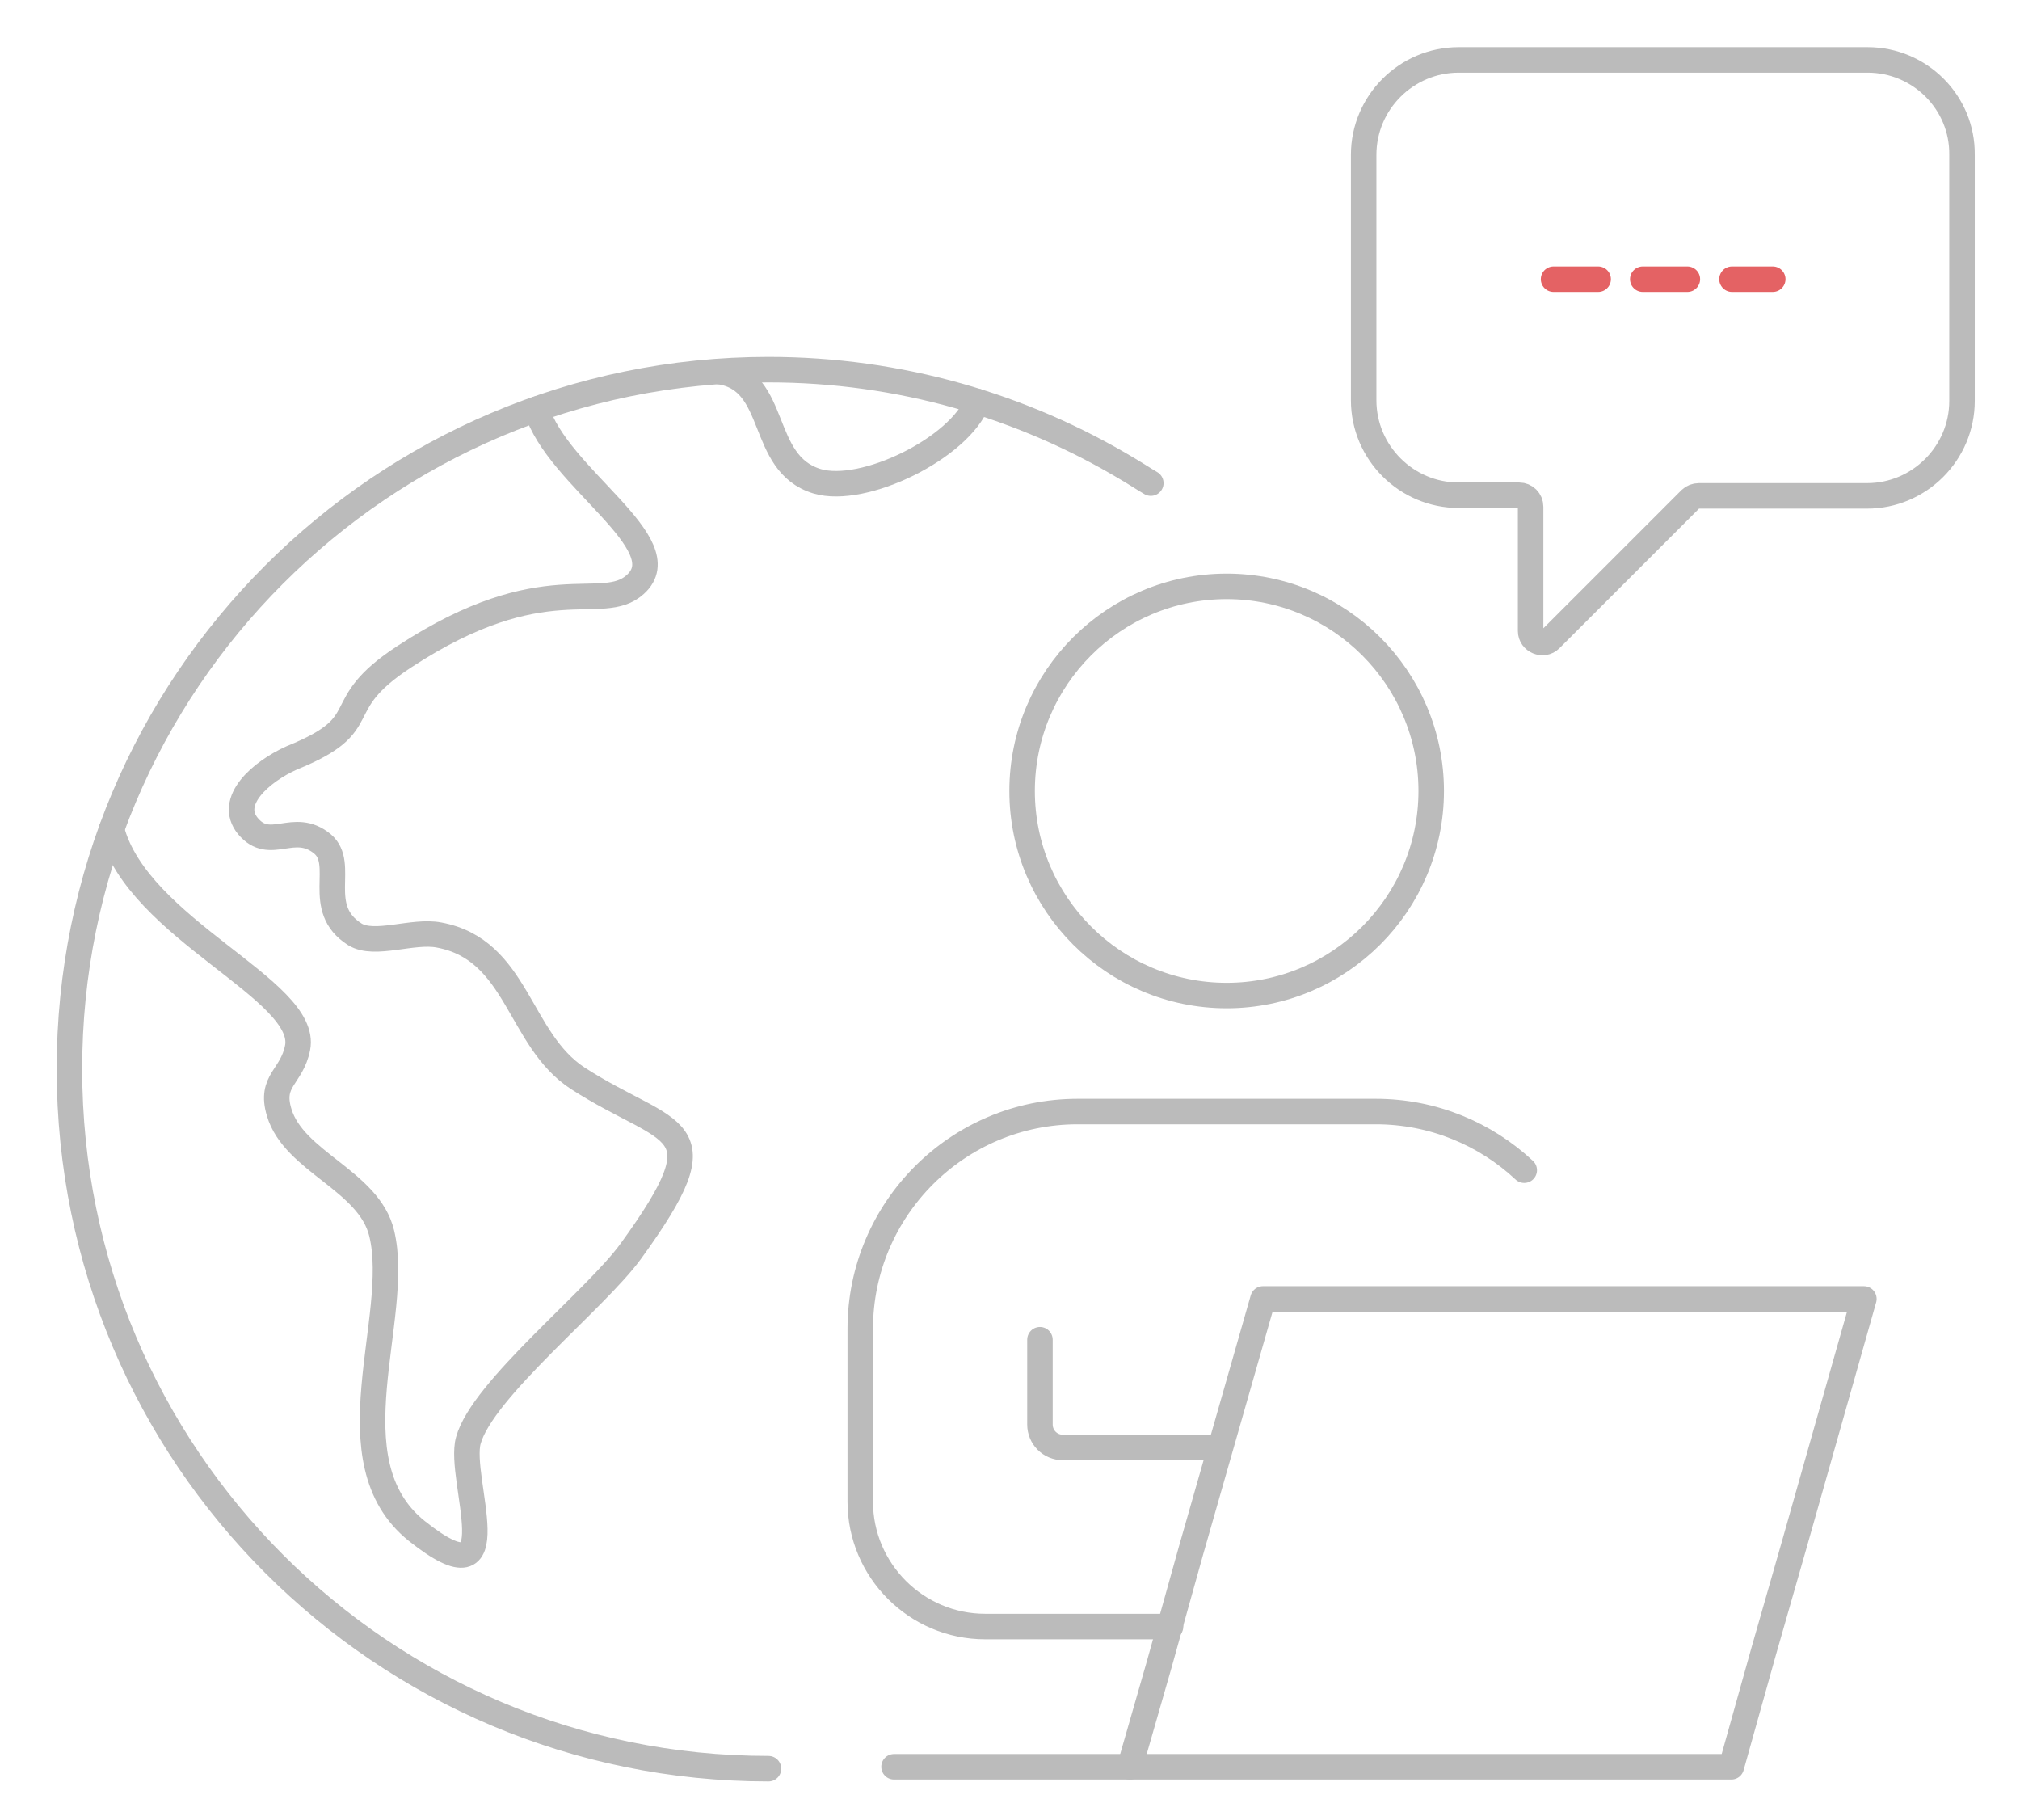 <?xml version="1.0" encoding="utf-8"?>
<!-- Generator: Adobe Illustrator 21.1.0, SVG Export Plug-In . SVG Version: 6.00 Build 0)  -->
<svg version="1.1" id="Layer_1" xmlns="http://www.w3.org/2000/svg" xmlns:xlink="http://www.w3.org/1999/xlink" x="0px" y="0px"
	 viewBox="0 0 317 285.6" style="enable-background:new 0 0 317 285.6;" xml:space="preserve">
<style type="text/css">
	.st0{fill:none;stroke:#BBBBBB;stroke-width:4;stroke-linecap:round;stroke-linejoin:round;stroke-miterlimit:10;}
	
		.st1{fill:none;stroke:#E46264;stroke-width:4;stroke-linecap:round;stroke-linejoin:round;stroke-miterlimit:10;stroke-dasharray:7;}
</style>
<g>
	<g>
		<path class="st0" d="M192.5,156.2c-17.7,0-32.1-14.4-32.1-32.1c0-17.7,14.4-32.1,32.1-32.1c17.7,0,32.1,14.4,32.1,32.1
			C224.6,141.8,210.2,156.2,192.5,156.2z"/>
	</g>
	<polygon class="st0" points="198.2,203.8 186.9,243.3 181.9,261.2 177.3,277.2 271.7,277.2 276.8,259 281.5,242.6 292.5,203.8 	"/>
	<path class="st0" d="M191.4,227.1h-24.6c-2,0-3.6-1.6-3.6-3.6v-13.3"/>
	<path class="st0" d="M239.2,183.6c-6.1-5.7-14.3-9.2-23.3-9.2l0,0h-46.8l0,0c-18.8,0-34.1,15.3-34.1,34.1v27.1
		c0,10.8,8.8,19.6,19.6,19.6h29.1"/>
	<line class="st0" x1="177.3" y1="277.2" x2="140.3" y2="277.2"/>
	<path class="st0" d="M120.6,277.5c-60.6,0-109.7-49.1-109.7-109.7C10.8,107.2,60,58,120.6,58c20.6,0,39.9,5.7,56.4,15.6
		c1.2,0.7,2.4,1.5,3.6,2.2"/>
	<path class="st0" d="M153.4,63c-2.8,7.3-17.9,14.7-25.2,12.5c-9.2-2.8-5.9-15.8-15.3-17.2"/>
	<path class="st0" d="M84.2,64.2c3.2,10.7,22.5,21.2,15.5,27.5c-5.3,4.8-14.2-3.1-36.2,11.3c-12.3,8-4.1,10.4-17.7,15.9
		c-4.9,2.2-10.1,6.8-6.9,10.7c3.5,4.2,7.2-0.9,11.7,2.8c3.8,3.2-1.4,10.1,5.1,14.2c3.1,1.9,9.1-0.7,13.2,0.1
		c12.4,2.3,12.4,16.4,21.8,22.5c14.6,9.4,23.1,6.7,8.3,27.1c-5.5,7.6-23.3,21.7-25.5,29.7c-1.7,6,7.1,26.3-8.1,14.2
		c-13.7-11-2.3-33.5-5.5-46.7c-2-8.3-13.8-11.2-16.1-19c-1.5-5,2-5.5,2.9-10.1c1.8-9.1-25.1-18.6-29.2-34.3"/>
	<path class="st0" d="M293.1,9.4h-64.2c-8.2,0-14.9,6.7-14.9,14.9v38.5c0,8.2,6.7,14.9,14.9,14.9h9.5c1,0,1.8,0.8,1.8,1.8v19.5
		c0,1.6,2,2.4,3.1,1.3l22-22c0.3-0.3,0.8-0.5,1.3-0.5h26.4c8.2,0,14.9-6.7,14.9-14.9V24.3C308,16.1,301.3,9.4,293.1,9.4z"/>
	<line class="st1" x1="243.8" y1="43.8" x2="278.2" y2="43.8"/>
</g>
</svg>

